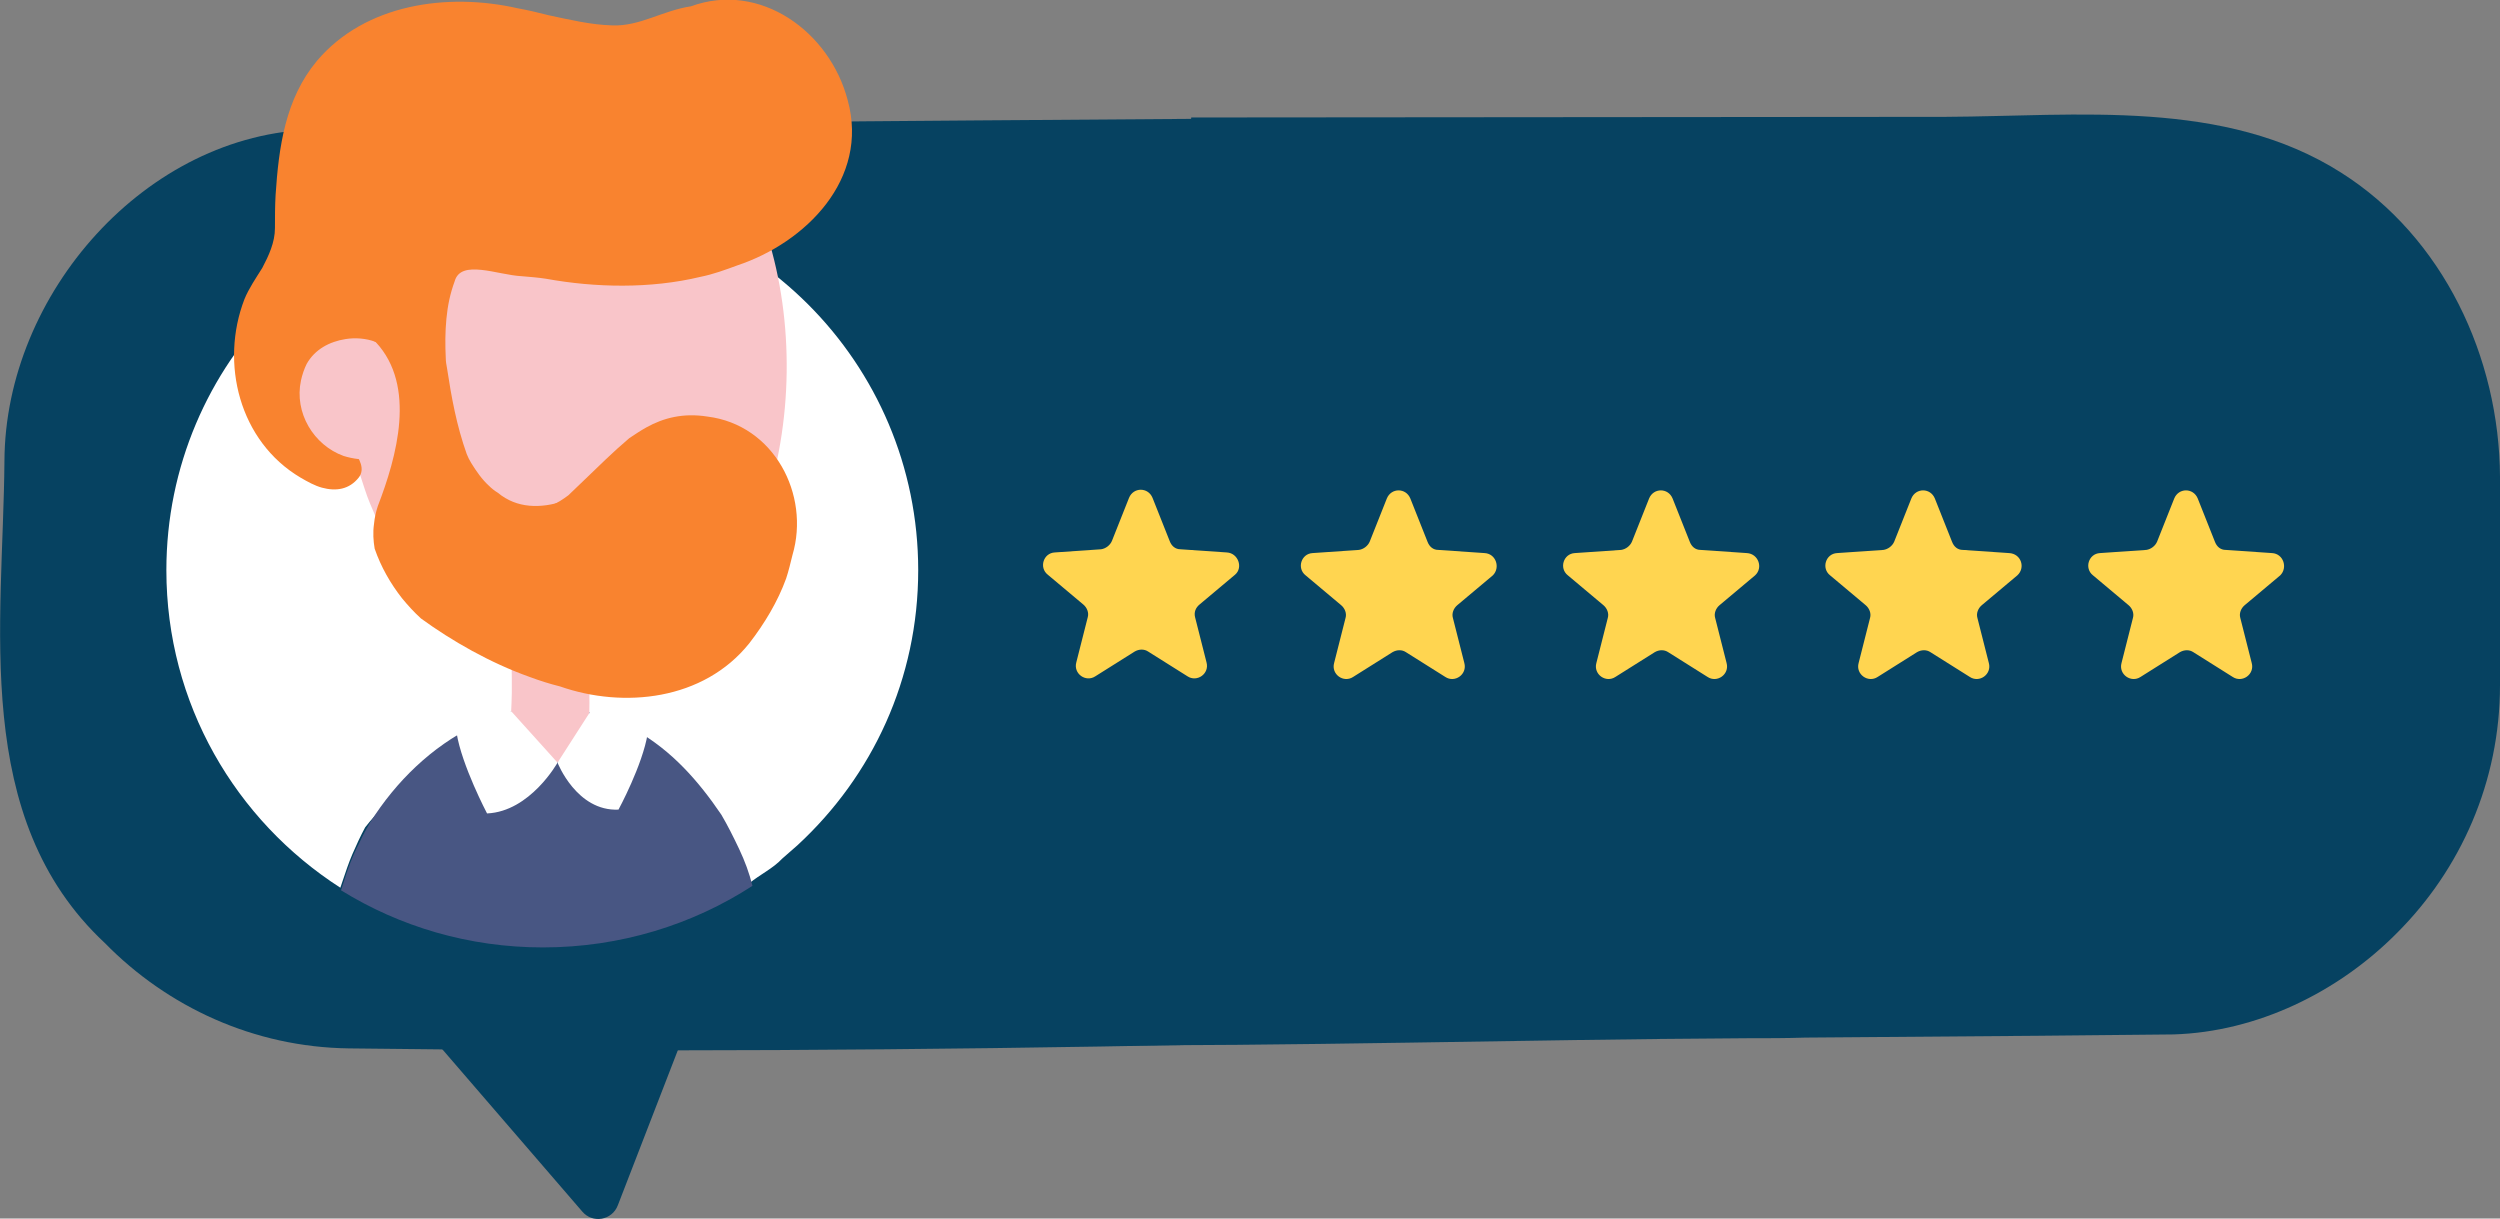 <svg xmlns="http://www.w3.org/2000/svg" width="393.7" height="191.9"><rect width="100%" height="100%" fill="#808080" stroke="none"/><path fill="#064261" d="M117.7 19.3c-22.8.2-45.5.6-68.2 1.1C23 21 .8 46.3.7 72.6c-.2 25.7-5.3 56.2 15.8 75.9 9.9 10.1 23.5 16.4 38.4 16.6 45.1.6 90.1.3 135.2-.6V18.7c-24.2.2-48.3.3-72.4.6z"/><path fill="#064261" d="M393.7 75.1c-.1-18.8-8.9-37.7-25-47.9-18.4-11.7-41.5-8.9-62.3-8.8-6.6 0-112.2.1-118.8.1 0 0-5.5 44.1-10.4 83.8-.5 3.6-.9 7.2-1.4 10.7-2.2 17.3-5 34.5-7.7 51.6 35.6.2 71.3-.9 106.9-1.1 3.2 0 6.3 0 9.3-.1 27.5-.2 51-.4 58-.5 13.1-.4 25.9-6.6 35.2-16 10-10 16.2-23.8 16.2-39V75.1zM64.1 158.8l27.6 32c1.6 1.9 4.7 1.4 5.6-1l12.5-32.3-45.7 1.3z"/><path fill="#FFD550" d="M193.2 87l-7.3-.5c-.8 0-1.4-.5-1.7-1.3l-2.7-6.8c-.7-1.7-3-1.7-3.7 0l-2.7 6.8c-.3.7-1 1.2-1.7 1.3l-7.3.5c-1.8.1-2.5 2.4-1.1 3.5l5.6 4.7c.6.5.9 1.3.7 2l-1.8 7.1c-.5 1.8 1.5 3.2 3 2.2l6.2-3.9c.7-.4 1.5-.4 2.1 0l6.2 3.9c1.5 1 3.5-.4 3-2.2l-1.8-7.1c-.2-.8.1-1.5.7-2l5.6-4.7c1.3-1.1.5-3.4-1.3-3.5zm40.6.1l-7.3-.5c-.8 0-1.4-.5-1.7-1.3l-2.7-6.8c-.7-1.7-3-1.7-3.7 0l-2.7 6.8c-.3.7-1 1.2-1.7 1.3l-7.3.5c-1.8.1-2.5 2.4-1.1 3.5l5.6 4.7c.6.5.9 1.3.7 2l-1.8 7.1c-.5 1.8 1.5 3.2 3 2.2l6.2-3.9c.7-.4 1.5-.4 2.1 0l6.2 3.9c1.5 1 3.5-.4 3-2.2l-1.8-7.1c-.2-.7.1-1.5.7-2l5.6-4.7c1.2-1.2.5-3.4-1.3-3.5zm41.3 0l-7.3-.5c-.8 0-1.4-.5-1.7-1.3l-2.7-6.8c-.7-1.7-3-1.7-3.7 0l-2.7 6.8c-.3.7-1 1.2-1.7 1.3l-7.3.5c-1.8.1-2.5 2.4-1.1 3.5l5.6 4.7c.6.5.9 1.3.7 2l-1.8 7.1c-.5 1.8 1.5 3.2 3 2.2l6.2-3.9c.7-.4 1.5-.4 2.1 0l6.2 3.9c1.5 1 3.5-.4 3-2.2l-1.8-7.1c-.2-.7.1-1.5.7-2l5.6-4.7c1.3-1.2.5-3.4-1.3-3.5zm41.3 0l-7.3-.5c-.8 0-1.4-.5-1.7-1.3l-2.7-6.8c-.7-1.7-3-1.7-3.7 0l-2.7 6.8c-.3.7-1 1.2-1.7 1.3l-7.3.5c-1.8.1-2.5 2.4-1.1 3.5l5.6 4.7c.6.5.9 1.3.7 2l-1.8 7.1c-.5 1.8 1.5 3.2 3 2.2l6.2-3.9c.7-.4 1.5-.4 2.1 0l6.2 3.9c1.5 1 3.5-.4 3-2.2l-1.8-7.1c-.2-.7.1-1.5.7-2l5.6-4.7c1.3-1.2.6-3.4-1.3-3.5zm41.4 0l-7.3-.5c-.8 0-1.4-.5-1.7-1.3l-2.7-6.8c-.7-1.7-3-1.7-3.7 0l-2.7 6.8c-.3.7-1 1.2-1.7 1.3l-7.3.5c-1.8.1-2.5 2.4-1.1 3.5l5.6 4.7c.6.5.9 1.3.7 2l-1.8 7.1c-.5 1.8 1.5 3.2 3 2.2l6.2-3.9c.7-.4 1.5-.4 2.1 0l6.2 3.9c1.5 1 3.5-.4 3-2.2l-1.8-7.1c-.2-.7.1-1.5.7-2l5.6-4.7c1.2-1.2.5-3.4-1.3-3.5z"/><path fill="#FFF" d="M144.6 89.8c0-32.7-26.5-59.2-59.2-59.2S26.2 57.1 26.2 89.8c0 21 10.9 39.4 27.4 50l.3-.9c.5-1.5 1-3 1.6-4.4.6-1.4 1.3-2.9 2-4.2 3.7-4.8 9-8.3 14.8-10.7 1.5-.6 3-1.1 4.5-1.6 1.3-.2 2.6-.4 3.8-.5 2.4-.1 4.8.1 7.1.8.8.3 1.5.6 2.2 1 4.1 1.5 5.4 5.8 8.1 8.9.6.6 1.2 1 1.9 1.2 7.1 1.2 16.4 1 18.1 9.7 1.7-1.4 3.7-2.3 5.2-3.9l2.4-2.1c11.8-10.9 19-26.2 19-43.3z"/><path fill="#485683" d="M96.9 113.3c-4.5-1.3-9.1-2.5-13.6-1.9-.5.1-1 .2-1.6.3-2.5.6-4.8 1.5-7 2.6-6.7 3.3-12.3 8.7-16.4 15.2-.6 1-1.2 2.1-1.7 3.2-1.1 2.1-1.9 4.3-2.6 6.6l-.3.9c9.2 5.7 20.1 9 31.8 9 12.2 0 23.6-3.6 33-9.7-.5-2-1.2-3.9-2.1-5.8s-1.8-3.7-2.8-5.4c-3.6-5.3-7.8-10.1-13.5-13.3-.5-.3-1-.6-1.5-.8-.7-.5-1.2-.7-1.7-.9z"/><path fill="#F9C5C9" d="M82 86.5c-3 6.5-1.4 13.5-1.4 20.3v2.3c0 3.9-1.2 9.5 3.7 10.8.5.2 1 .3 1.5.3s1 0 1.5-.1c2.6-.4 4-1.8 4.8-3.6.3-.6.4-1.3.6-1.9.2-2.6.1-5.1.1-7.7 0-.9 0-1.7-.1-2.6-.4-6.2 1.2-12.7-.7-18.3-.8-2.1-5.2 0-8 .1-.7 0-1.3.2-2 .4z"/><path fill="#F9C5C9" d="M52.5 38.5c-1.7 2.4-.4 10.9-.2 13.7 0 1 .1 2 .2 3l.3 3c.7 4.7 1.7 9.5 3.1 14.1.5 1.5 1 3.1 1.5 4.6.5 1.6 1.2 3.2 1.9 4.8.7 1.6 1.5 3.2 2.4 4.8 5.4 8.9 14.2 14.8 23.6 18.7 6.8 2.7 15 2.2 20.7-2.8 20.9-18.3 23.3-57.1 8.2-79.3-7.8-11.4-23-14.3-35.5-9.3-7.4 3.1-12.9 8.7-18.2 14.5-2.7 2.8-5.3 6.2-8 10.2z"/><path fill="#F9832F" d="M41.3 42.2c1-1.9 2-4 2-6.3 0-1.7 0-3.4.1-5.2.5-7.5 1.5-15.1 6.5-21.1 7.6-9 20.6-10.8 31.6-8.3 1.7.3 3.3.7 4.9 1.1 3.3.7 6.6 1.5 10 1.6 2.1.1 4.2-.5 6.2-1.2s4.1-1.5 6.2-1.8c10.9-4 21.9 4 24.7 14.8 3.4 12.4-6.6 22.4-17.4 26-1.9.7-3.8 1.4-5.8 1.8-7.9 1.9-16.6 1.7-24.3.3-1.3-.2-2.6-.3-3.8-.4-2-.1-4.4-.8-6.4-1-2-.2-3.7 0-4.2 1.8-.7 1.9-1.1 3.8-1.3 5.9s-.2 4.1-.1 6.2c0 .5.1 1.1.2 1.6.7 4.6 1.5 9 3.1 13.5.2.5.4.9.7 1.4.8 1.3 1.7 2.6 2.8 3.6.4.4.9.8 1.4 1.1 3 2.5 6.8 2.5 10.4 1.3-2.6 2.1-5.4 3.9-8.8 4.7-.6.1-1.3.2-2 .2-.6 0-1.3 0-1.9-.1-1.9-.2-3.7-.7-5.4-1.7-.5-.3-.9-.6-1.4-.9-1.7-1.3-3-3-3.7-5.5-.2-.8-.4-1.7-.4-2.6-.1-.9-.2-1.9-.3-2.8-.5-2.8-.6-6.5-1.6-9.8-.3-1.1-.7-2.1-1.3-3-1.4-2.9-4.5-3.6-7.3-3.6-1.8 0-3.6.8-4.4 2.3-2.3 5.4 2.1 10.5 5.2 14.6 1.2 1.6 2 3.2 1 4.5-1.5 1.9-3.6 2.2-5.8 1.6-1.1-.3-2.2-.9-3.4-1.6-9.6-5.7-12.7-18-8.8-28.1.7-1.7 1.8-3.3 2.8-4.9z"/><path fill="#F9C5C9" d="M62.6 56.9c-1.4-3-5.1-4-8.2-3.5-2.5.4-4.8 1.6-6.1 3.9-.4.8-.7 1.7-.9 2.6-1.1 5.1 2 10.2 6.7 11.9 2.9.9 6.7 1 8.1-2.1 1.3-2.5 1.1-5.3 1-8.1-.1-.9-.1-1.7-.3-2.6-.1-.6-.2-1.3-.3-2.1z"/><path fill="#F9832F" d="M65.1 51.7c.8.7.8 1.7 1.6 2.5-.5.3-1.1.3-1.7.3s-1.2-.1-1.7-.1c-2.6-.5-4.9-2.1-7.5-2.1.8.2 1.6.5 2.3.9.4.2.7.4 1.1.7 6.4 6.9 3.3 18 .3 25.8-.3.9-.5 1.8-.6 2.8-.2 1.4-.1 2.7.1 3.9 1 2.9 2.5 5.5 4.3 7.8.9 1.1 1.9 2.2 3 3.2 4.8 3.5 10.9 7 17.1 9.2 1.6.6 3.2 1.1 4.8 1.5 10 3.5 22.6 2.2 29.8-6.8 2.4-3.1 4.5-6.6 5.8-10.2.4-1.2.7-2.5 1-3.7 2.8-9.5-2.9-20.5-13.4-21.8-3.8-.6-6.9.2-9.6 1.7-.9.5-1.8 1.1-2.7 1.7-2.6 2.2-4.9 4.5-7.2 6.7-.8.8-1.6 1.5-2.4 2.3-.8.6-1.7 1.2-2.7 1.6-1 .4-2 .7-3.2.8-.8.1-1.5.1-2.1-.1-.6-.2-1.2-.4-1.8-.8-2-1.7-3.7-3.6-5.1-5.7-.5-.7-.9-1.4-1.4-2.1-3-4.4-3.7-9.6-5.3-14.5-.2-.5-.4-1.1-.6-1.6-.2-.9-.9-1.7-1.3-2.7-.2-.4-.5-.8-.9-1.2z"/><path fill="#FFF" d="M80.5 112l7.3 8.1s-4.3 7.7-11.1 8c0 0-4-7.6-4.8-12.7 0-.1 4.8-4 8.6-3.4zm12.5 0l-5.2 8.1s3 7.7 9.6 7.4c0 0 3.8-7 4.6-12 0 0-5.2-4.1-9-3.5z"/></svg>